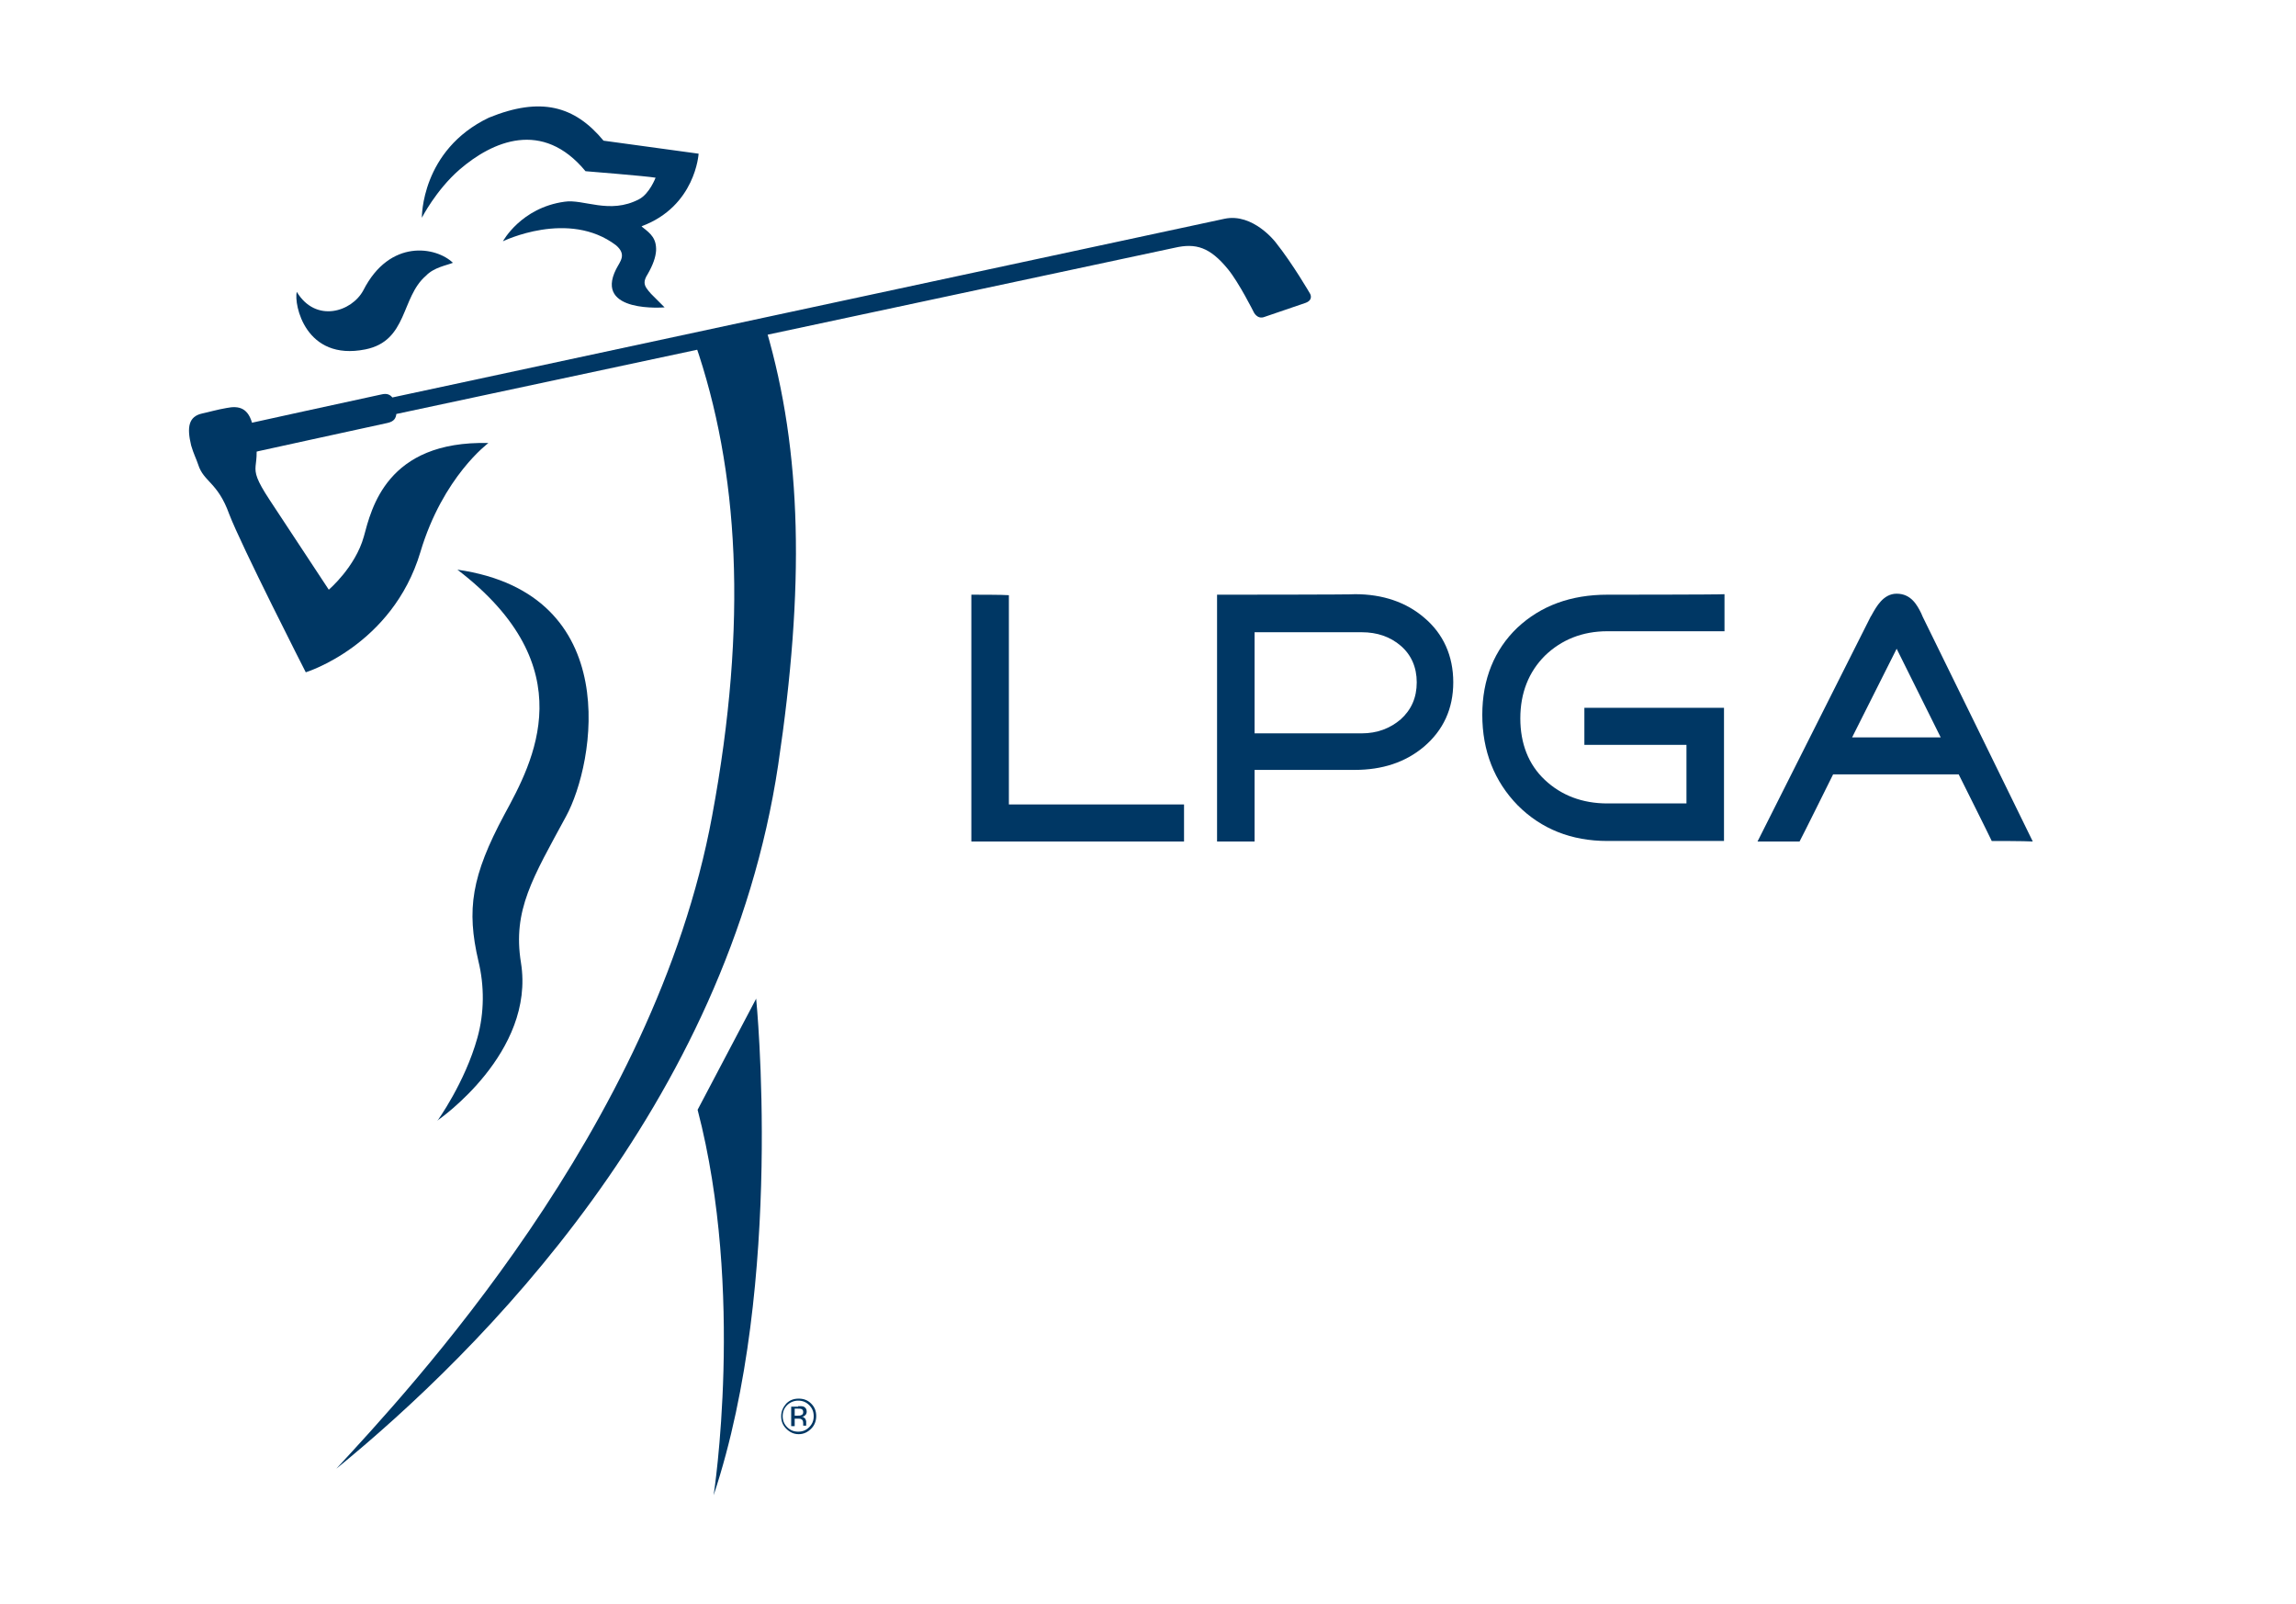 <?xml version="1.0" encoding="utf-8"?>
<!-- Generator: Adobe Illustrator 25.4.8, SVG Export Plug-In . SVG Version: 6.00 Build 0)  -->
<svg version="1.1" id="Layer_1" xmlns="http://www.w3.org/2000/svg" xmlns:xlink="http://www.w3.org/1999/xlink" x="0px" y="0px"
	 viewBox="0 0 458.8 320.4" style="enable-background:new 0 0 458.8 320.4;" xml:space="preserve">
<style type="text/css">
	.st0{display:none;}
	.st1{display:inline;}
	.st2{fill:#EE3524;}
	.st3{fill-rule:evenodd;clip-rule:evenodd;fill:#005288;}
	.st4{fill-rule:evenodd;clip-rule:evenodd;fill:#FFC425;}
	.st5{fill-rule:evenodd;clip-rule:evenodd;fill:#54B948;}
	.st6{fill:#005288;}
	.st7{fill-rule:evenodd;clip-rule:evenodd;fill:#003764;}
	.st8{fill:#003764;}
	.st9{display:inline;fill:#003764;}
</style>
<g class="st0">
	<g class="st1">
		<g>
			<path class="st2" d="M141.2,163c-11.5,62.4-60.9,115-75.1,130.4l0,0c28.7-23.4,78.1-72.6,88.3-140.6c5.3-35.5,4.8-62.4-2.4-87
				l-14.2,2.8C146.6,93.8,148.4,124.3,141.2,163z"/>
			<g>
				<path class="st3" d="M253.8,48.4c0,0-4.5-5.9-10.2-4.7L77.4,79.4c-0.4-0.5-1-0.9-2.2-0.6c-2.9,0.6-28.4,6.2-30.2,6.6
					c-1.8,0.4-0.2,6,1.2,5.7c1.4-0.3,27.8-6.1,30.2-6.6c1.4-0.3,1.7-1.1,1.8-1.8l155.5-33.2c4.3-1,7.1-0.1,10.7,4.3
					c2.2,2.8,5.1,8.5,5.1,8.5s0.7,1.6,2.2,1l8.2-2.8c1.6-0.6,0.9-1.8,0.9-1.8S257.4,52.8,253.8,48.4z"/>
			</g>
			<path class="st3" d="M150,199.5c0,0,5.7,56.6-8.5,99.2c0,0,6.3-40.6-3.2-77L150,199.5z"/>
			<path class="st4" d="M90.4,113.8c25.5,19.5,15.1,38.4,9.4,48.9c-6.6,12.2-7.6,18.9-5.2,29.3c1.2,4.9,1.2,10.3-0.2,15.3
				c-2.5,9-7.9,16.6-7.9,16.6l0.2-0.2c0,0,19.4-13.4,16.5-31.4c-1.7-10.5,2.4-17,9-29.2C117.9,152.5,123.8,118.6,90.4,113.8
				L90.4,113.8z"/>
			<path class="st5" d="M38.5,92.8c-0.4-1.2-0.9-2.1-1.4-3.8c-0.9-3.7-0.5-5.8,2.2-6.4c1-0.2,3.1-0.8,4.8-1.1c2.5-0.5,4.4,0,5.2,3.5
				c2.5,9.9-2,6.7,3.4,14.9c5.4,8.2,11.8,17.9,11.8,17.9s5.3-4.5,7-10.6c1.5-5.5,4.5-19.2,24.9-18.7c0,0-9.1,6.8-13.6,21.8
				c-5.6,18.7-22.9,23.9-22.9,23.9s-12.9-25.3-15.3-31.6C42.4,96.3,39.6,96.3,38.5,92.8z"/>
			<g>
				<path class="st5" d="M84,55.1c1.6-1.7,4.2-2.1,5.4-2.5c-3.3-3.2-12.6-4.9-17.9,5.5c-2.2,4.3-9.5,6.6-13.3,0.3
					c-0.6,2.5,1.7,13.9,13.7,11.5C80.4,68.1,79,59.4,84,55.1z"/>
				<path class="st3" d="M122.1,49c2.2,1.9,0.8,3.2,0,4.8c-4.4,8.8,9.7,7.6,9.7,7.6l-2.7-2.7c-0.8-0.9-1.3-1.5-1.3-2.3
					c0-0.5,0.2-1,0.6-1.6c1.1-1.9,1.6-3.4,1.7-4.7c0.1-2.4-1-3.4-2.7-4.7l-0.2-0.2c10.8-4,11.4-14.5,11.4-14.5l-19-2.6
					c-5.8-7-12.6-8.8-22.9-4.6C83.1,30,83.3,43.5,83.3,43.5s2.8-5.5,7.5-9.6c6.6-5.7,16.6-10.1,25.2,0.3c0,0,12.4,1,14,1.3
					c0,0-1.2,3.2-3.3,4.3c-5.9,3.1-11.1-0.1-14.9,0.5c-8.7,1.2-12.3,7.9-12.3,7.9S112.6,41.8,122.1,49z"/>
			</g>
		</g>
		<g>
			<path class="st6" d="M193,118.8c0,1.3,0,47.9,0,49.3c1.3,0,41.2,0,42.5,0c0-1.1,0-6.4,0-7.4c-1.3,0-35,0-35,0s0-40.5,0-41.8
				C199.4,118.8,194.1,118.8,193,118.8z"/>
			<path class="st6" d="M320.2,118.8c-7.3,0-13.3,2.2-18,6.6c-4.6,4.4-7,10.3-7,17.5c0,7.2,2.4,13.3,7.1,18.1
				c4.7,4.7,10.7,7.1,17.9,7.1c0,0,22,0,23.3,0c0-1.3,0-25.3,0-26.6c-1.3,0-26.6,0-27.9,0c0,1.1,0,6.3,0,7.4c1.3,0,20.4,0,20.4,0
				v11.7h-15.8c-5,0-9.2-1.6-12.5-4.7c-3.3-3.1-4.9-7.3-4.9-12.3c0-5.1,1.7-9.3,4.9-12.5c3.3-3.2,7.5-4.9,12.5-4.9
				c0,0,22.1,0,23.4,0c0-1.1,0-6.4,0-7.4C342.3,118.8,320.2,118.8,320.2,118.8z"/>
			<path class="st6" d="M242.1,118.8c0,1.3,0,47.9,0,49.3c1.1,0,6.4,0,7.5,0c0-1.3,0-14.3,0-14.3h20c5.5,0,10.1-1.5,13.8-4.6
				c3.9-3.3,5.9-7.6,5.9-12.9c0-5.3-2-9.7-5.9-12.9c-3.6-3.1-8.3-4.7-13.8-4.7C269.6,118.8,243.5,118.8,242.1,118.8z M249.6,126.3
				H271c3.1,0,5.7,0.9,7.8,2.7c2.1,1.8,3.2,4.3,3.2,7.3s-1.1,5.5-3.2,7.4c-2.1,1.8-4.8,2.8-7.8,2.8h-21.4L249.6,126.3L249.6,126.3z"
				/>
			<path class="st6" d="M373,122.7c0,0-0.2,0.4-0.3,0.5c0,0-21.6,42.9-22.6,44.9c1.7,0,7.7,0,8.4,0c0.4-0.7,6.7-13.4,6.7-13.4h25.1
				c0,0,6.3,12.6,6.6,13.3c0.7,0,6.5,0.1,8.2,0.1c-1-1.9-22-44.9-22-44.9c0,0-0.3-0.7-0.3-0.7c-0.8-1.6-2-3.9-4.9-3.9
				C375.2,118.6,373.8,121.3,373,122.7z M378,129.6l8.8,17.7h-17.7L378,129.6z"/>
		</g>
	</g>
	<g class="st1">
		<path class="st6" d="M414.4,164.8c-0.7,0.7-1.6,1.1-2.6,1.1s-1.9-0.4-2.6-1.1c-0.7-0.7-1.1-1.6-1.1-2.6c0-1,0.4-1.9,1.1-2.6
			c0.7-0.7,1.6-1.1,2.6-1.1c1,0,1.9,0.4,2.6,1.1s1.1,1.6,1.1,2.6C415.5,163.2,415.1,164.1,414.4,164.8z M409.6,159.9
			c-0.6,0.6-0.9,1.4-0.9,2.2c0,0.9,0.3,1.6,0.9,2.2c0.6,0.6,1.4,0.9,2.2,0.9c0.9,0,1.6-0.3,2.2-0.9c0.6-0.6,0.9-1.4,0.9-2.2
			c0-0.9-0.3-1.6-0.9-2.2c-0.6-0.6-1.4-0.9-2.2-0.9C411,159,410.2,159.3,409.6,159.9z M411.8,160.2c0.5,0,0.9,0.1,1.1,0.1
			c0.4,0.2,0.6,0.5,0.6,1c0,0.4-0.1,0.6-0.4,0.8c-0.1,0.1-0.3,0.1-0.6,0.2c0.3,0.1,0.5,0.2,0.7,0.4c0.1,0.2,0.2,0.4,0.2,0.6v0.3
			c0,0.1,0,0.2,0,0.3s0,0.2,0,0.2l0,0.1h-0.7c0,0,0,0,0,0s0,0,0,0l0-0.1v-0.3c0-0.5-0.1-0.8-0.4-0.9c-0.1-0.1-0.4-0.1-0.8-0.1h-0.6
			v1.6h-0.7v-4L411.8,160.2L411.8,160.2z M412.5,160.8c-0.2-0.1-0.5-0.1-0.9-0.1h-0.6v1.4h0.6c0.3,0,0.5,0,0.7-0.1
			c0.3-0.1,0.4-0.3,0.4-0.6C412.8,161.1,412.7,160.9,412.5,160.8z"/>
	</g>
	<g class="st1">
		<path class="st6" d="M157,287c-0.7,0.7-1.6,1.1-2.6,1.1s-1.9-0.4-2.6-1.1c-0.7-0.7-1.1-1.6-1.1-2.6c0-1,0.4-1.9,1.1-2.6
			s1.6-1.1,2.6-1.1c1,0,1.9,0.4,2.6,1.1c0.7,0.7,1.1,1.6,1.1,2.6C158.1,285.4,157.8,286.2,157,287z M152.2,282.1
			c-0.6,0.6-0.9,1.4-0.9,2.2c0,0.9,0.3,1.6,0.9,2.2s1.4,0.9,2.2,0.9c0.9,0,1.6-0.3,2.2-0.9s0.9-1.4,0.9-2.2c0-0.9-0.3-1.6-0.9-2.2
			c-0.6-0.6-1.4-0.9-2.2-0.9C153.6,281.2,152.8,281.5,152.2,282.1z M154.4,282.4c0.5,0,0.9,0,1.1,0.1c0.4,0.2,0.6,0.5,0.6,1
			c0,0.4-0.1,0.6-0.4,0.8c-0.1,0.1-0.3,0.1-0.6,0.2c0.3,0,0.6,0.2,0.7,0.4c0.1,0.2,0.2,0.4,0.2,0.6v0.3c0,0.1,0,0.2,0,0.3
			s0,0.2,0,0.2l0,0h-0.7c0,0,0,0,0,0s0,0,0,0l0-0.1v-0.3c0-0.5-0.1-0.8-0.4-0.9c-0.1-0.1-0.4-0.1-0.8-0.1h-0.6v1.6H153v-4
			L154.4,282.4L154.4,282.4z M155.1,283c-0.2-0.1-0.5-0.1-0.9-0.1h-0.6v1.4h0.6c0.3,0,0.5,0,0.7-0.1c0.3-0.1,0.4-0.3,0.4-0.6
			C155.4,283.3,155.3,283.1,155.1,283z"/>
	</g>
</g>
<g>
	<g>
		<path class="st7" d="M151.1,199.5c0,0,5.7,56.6-8.5,99.2c0,0,6.3-40.6-3.2-77L151.1,199.5z"/>
		<path class="st8" d="M142.3,163c-11.5,62.4-60.9,115-75.1,130.4l0,0c28.7-23.4,78.1-72.6,88.3-140.6c5.3-35.5,4.8-62.4-2.4-87
			l-14.2,2.8C147.6,93.8,149.5,124.3,142.3,163z"/>
		<path class="st7" d="M91.4,113.8c25.5,19.5,15.1,38.4,9.4,48.9c-6.6,12.3-7.6,19-5.2,29.3c1.2,4.9,1.2,10.3-0.2,15.3
			c-2.5,9-8,16.6-8,16.6l0.2-0.2c0,0,19.4-13.4,16.5-31.4c-1.7-10.5,2.4-17,9-29.2C118.9,152.5,124.9,118.6,91.4,113.8L91.4,113.8z"
			/>
		<path class="st7" d="M39.6,92.8c-0.4-1.2-0.9-2.1-1.4-3.8c-0.9-3.7-0.5-5.8,2.2-6.4c1-0.2,3.1-0.8,4.9-1.1c2.5-0.5,4.4,0,5.2,3.5
			c2.4,9.9-2,6.7,3.4,14.9c5.4,8.2,11.8,17.9,11.8,17.9s5.3-4.5,7-10.6c1.5-5.5,4.5-19.2,24.9-18.7c0,0-9.1,6.7-13.6,21.8
			c-5.6,18.7-22.9,24-22.9,24s-12.9-25.3-15.3-31.6C43.5,96.3,40.7,96.3,39.6,92.8z"/>
		<g>
			<path class="st7" d="M254.9,48.4c0,0-4.5-5.9-10.2-4.7L78.4,79.4c-0.4-0.5-1-0.9-2.2-0.6C73.3,79.4,47.8,85,46,85.4
				c-1.8,0.4-0.2,6,1.2,5.7c1.4-0.3,27.8-6.1,30.2-6.6c1.4-0.3,1.7-1,1.8-1.8l155.5-33.2c4.3-1,7.1-0.1,10.7,4.3
				c2.2,2.7,5.1,8.5,5.1,8.5s0.7,1.6,2.2,1l8.2-2.8c1.6-0.6,0.9-1.8,0.9-1.8S258.4,52.8,254.9,48.4z"/>
		</g>
		<g>
			<path class="st7" d="M85.1,55.1c1.6-1.7,4.2-2.1,5.4-2.6c-3.3-3.2-12.6-4.9-17.9,5.5c-2.3,4.3-9.5,6.6-13.3,0.3
				c-0.6,2.5,1.7,13.9,13.7,11.5C81.5,68.1,80.1,59.4,85.1,55.1z"/>
			<path class="st7" d="M123.1,49c2.2,1.9,0.8,3.2,0,4.8c-4.4,8.8,9.7,7.6,9.7,7.6l-2.7-2.7c-0.8-0.9-1.3-1.5-1.3-2.3
				c0-0.4,0.2-1,0.6-1.6c1.1-1.9,1.6-3.4,1.7-4.7c0.1-2.4-1-3.4-2.7-4.7l-0.2-0.2c10.8-4,11.4-14.5,11.4-14.5l-19-2.6
				c-5.8-7-12.6-8.8-22.9-4.6C84.1,30,84.3,43.5,84.3,43.5s2.8-5.5,7.5-9.6c6.6-5.7,16.6-10.1,25.2,0.3c0,0,12.4,1,14,1.3
				c0,0-1.2,3.2-3.3,4.3c-5.9,3.1-11.1-0.1-14.9,0.5c-8.7,1.2-12.3,7.9-12.3,7.9S113.6,41.8,123.1,49z"/>
		</g>
	</g>
	<g>
		<path class="st8" d="M194.1,118.8c0,1.3,0,47.9,0,49.3c1.3,0,41.2,0,42.5,0c0-1.1,0-6.4,0-7.4c-1.3,0-35,0-35,0s0-40.5,0-41.8
			C200.5,118.8,195.2,118.8,194.1,118.8z"/>
		<path class="st8" d="M321.2,118.8c-7.3,0-13.3,2.2-18,6.6c-4.6,4.4-7,10.3-7,17.4c0,7.2,2.4,13.3,7.1,18.1
			c4.7,4.7,10.7,7.1,17.9,7.1c0,0,22,0,23.3,0c0-1.3,0-25.3,0-26.6c-1.3,0-26.6,0-27.9,0c0,1.1,0,6.3,0,7.4c1.3,0,20.4,0,20.4,0
			v11.7h-15.8c-5,0-9.2-1.6-12.5-4.7c-3.3-3.1-4.9-7.3-4.9-12.3c0-5.1,1.7-9.3,4.9-12.5c3.3-3.2,7.5-4.9,12.5-4.9c0,0,22.1,0,23.4,0
			c0-1.1,0-6.4,0-7.4C343.3,118.8,321.2,118.8,321.2,118.8z"/>
		<path class="st8" d="M243.2,118.8c0,1.3,0,47.9,0,49.3c1.1,0,6.4,0,7.5,0c0-1.3,0-14.3,0-14.3h20c5.5,0,10.1-1.5,13.8-4.6
			c3.9-3.3,5.9-7.6,5.9-12.9c0-5.3-2-9.7-5.8-12.9c-3.6-3.1-8.3-4.7-13.8-4.7C270.6,118.8,244.5,118.8,243.2,118.8z M250.7,126.3
			h21.4c3.1,0,5.7,0.9,7.8,2.7c2.1,1.8,3.2,4.3,3.2,7.3c0,3.1-1.1,5.5-3.2,7.4c-2.1,1.8-4.7,2.8-7.8,2.8h-21.4V126.3z"/>
		<path class="st8" d="M374.1,122.7c0,0-0.2,0.4-0.3,0.5c0,0-21.6,42.9-22.6,44.9c1.7,0,7.7,0,8.4,0c0.4-0.7,6.7-13.4,6.7-13.4h25.1
			c0,0,6.3,12.6,6.6,13.3c0.7,0,6.5,0,8.2,0.1c-0.9-1.9-22-44.9-22-44.9c0,0-0.3-0.7-0.3-0.7c-0.8-1.6-2-3.9-4.9-3.9
			C376.3,118.6,374.9,121.3,374.1,122.7z M379,129.6l8.8,17.7h-17.7L379,129.6z"/>
	</g>
</g>
<g class="st0">
	<path class="st9" d="M413.9,165.8c-0.7,0.7-1.5,1.1-2.5,1.1s-1.8-0.4-2.5-1.1c-0.7-0.7-1-1.5-1-2.5c0-1,0.4-1.8,1-2.5
		c0.7-0.7,1.5-1,2.5-1c1,0,1.8,0.3,2.5,1c0.7,0.7,1,1.5,1,2.5C415,164.3,414.6,165.1,413.9,165.8z M409.2,161.1
		c-0.6,0.6-0.9,1.3-0.9,2.2c0,0.9,0.3,1.6,0.9,2.2c0.6,0.6,1.3,0.9,2.2,0.9c0.9,0,1.6-0.3,2.2-0.9c0.6-0.6,0.9-1.3,0.9-2.2
		c0-0.9-0.3-1.6-0.9-2.2c-0.6-0.6-1.3-0.9-2.2-0.9C410.6,160.2,409.8,160.5,409.2,161.1z M411.3,161.3c0.5,0,0.8,0,1.1,0.1
		c0.4,0.2,0.6,0.5,0.6,1c0,0.3-0.1,0.6-0.4,0.8c-0.1,0.1-0.3,0.2-0.6,0.2c0.3,0,0.5,0.2,0.7,0.4c0.1,0.2,0.2,0.4,0.2,0.6v0.3
		c0,0.1,0,0.2,0,0.3c0,0.1,0,0.2,0,0.2l0,0h-0.6c0,0,0,0,0,0c0,0,0,0,0,0l0-0.1v-0.3c0-0.5-0.1-0.8-0.4-0.9
		c-0.1-0.1-0.4-0.1-0.8-0.1h-0.5v1.5H410v-3.9H411.3z M412.1,161.9c-0.2-0.1-0.5-0.1-0.8-0.1h-0.6v1.4h0.6c0.3,0,0.5,0,0.7-0.1
		c0.3-0.1,0.4-0.3,0.4-0.6C412.3,162.2,412.3,162,412.1,161.9z"/>
</g>
<g>
	<path class="st8" d="M162.1,285.4c-0.7,0.7-1.5,1.1-2.5,1.1c-1,0-1.8-0.4-2.5-1.1c-0.7-0.7-1-1.5-1-2.5c0-1,0.4-1.8,1-2.5
		c0.7-0.7,1.5-1,2.5-1c1,0,1.8,0.3,2.5,1c0.7,0.7,1,1.5,1,2.5C163.1,283.8,162.8,284.7,162.1,285.4z M157.3,280.7
		c-0.6,0.6-0.9,1.3-0.9,2.2c0,0.9,0.3,1.6,0.9,2.2c0.6,0.6,1.3,0.9,2.2,0.9c0.9,0,1.6-0.3,2.2-0.9c0.6-0.6,0.9-1.3,0.9-2.2
		c0-0.9-0.3-1.6-0.9-2.2c-0.6-0.6-1.3-0.9-2.2-0.9C158.7,279.8,157.9,280.1,157.3,280.7z M159.5,280.9c0.5,0,0.8,0,1.1,0.1
		c0.4,0.2,0.6,0.5,0.6,1c0,0.3-0.1,0.6-0.4,0.8c-0.1,0.1-0.3,0.2-0.6,0.2c0.3,0,0.5,0.2,0.7,0.4c0.1,0.2,0.2,0.4,0.2,0.6v0.3
		c0,0.1,0,0.2,0,0.3c0,0.1,0,0.2,0,0.2l0,0h-0.6c0,0,0,0,0,0c0,0,0,0,0,0l0-0.1v-0.3c0-0.5-0.1-0.8-0.4-0.9
		c-0.1-0.1-0.4-0.1-0.8-0.1h-0.5v1.5h-0.7v-3.9H159.5z M160.2,281.5c-0.2-0.1-0.5-0.1-0.8-0.1h-0.6v1.4h0.6c0.3,0,0.5,0,0.7-0.1
		c0.3-0.1,0.4-0.3,0.4-0.6C160.5,281.8,160.4,281.6,160.2,281.5z"/>
</g>
</svg>
